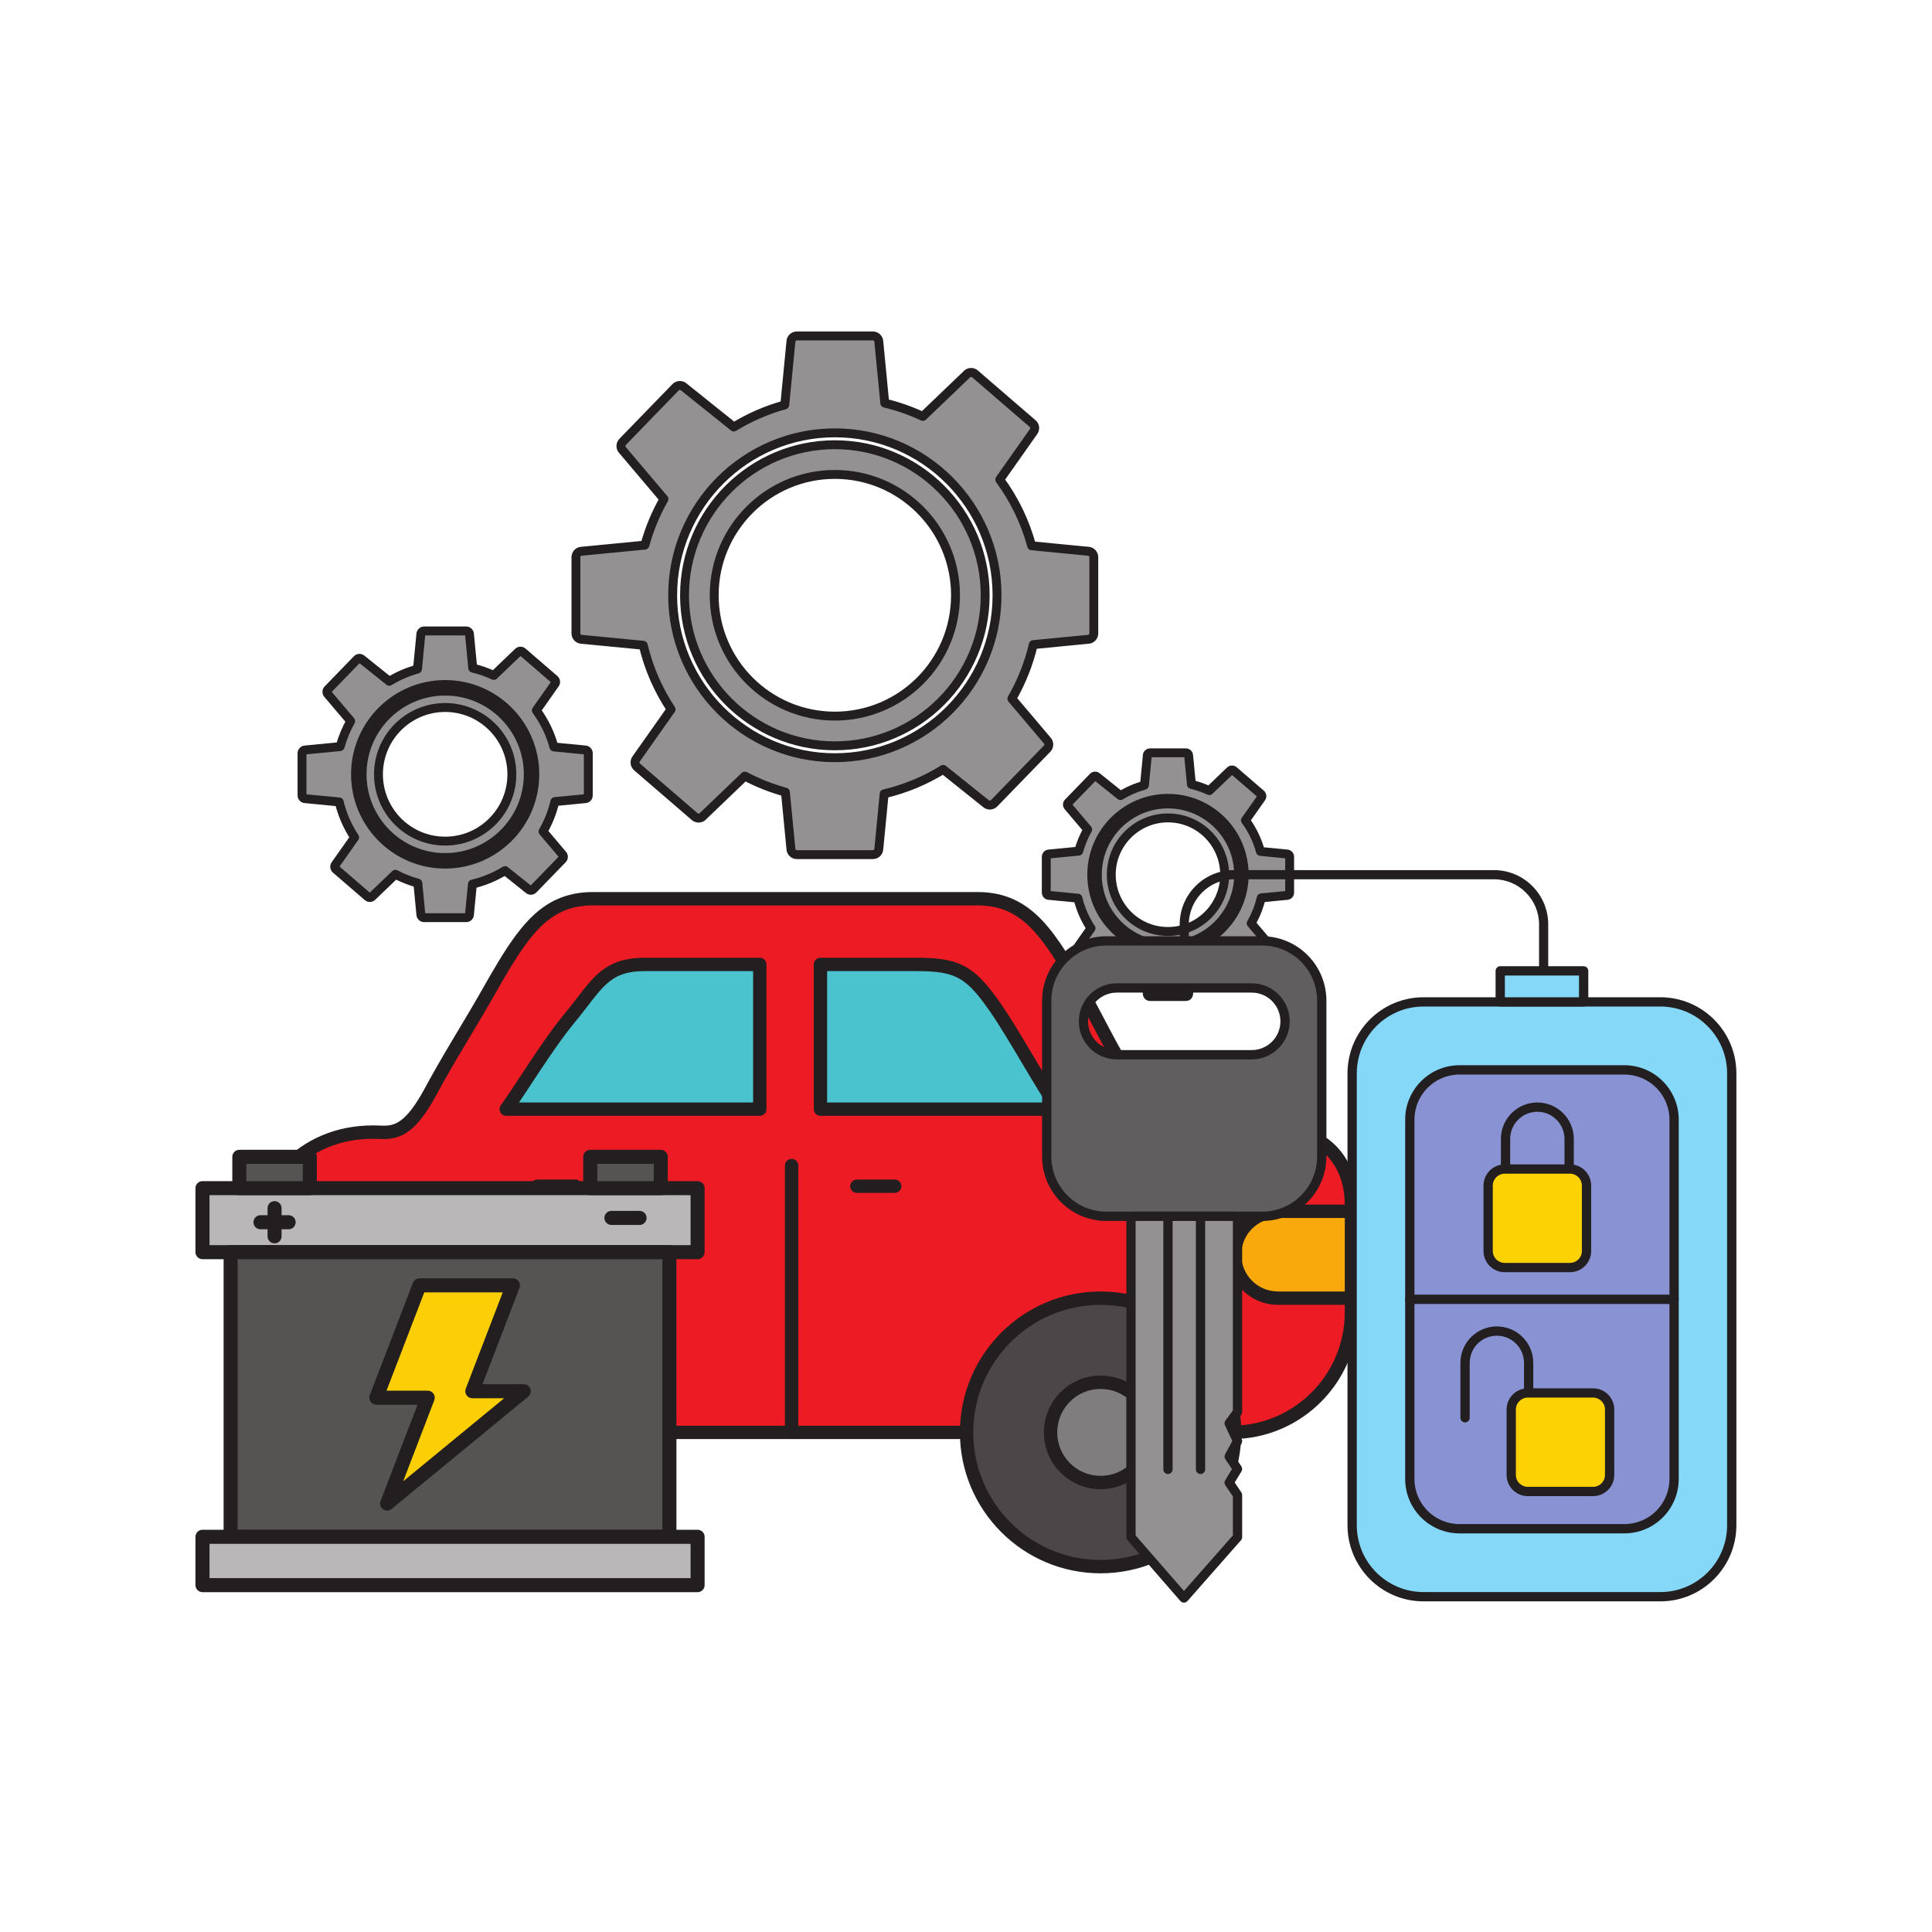 <?xml version="1.0" encoding="UTF-8"?>
<svg xmlns="http://www.w3.org/2000/svg" xmlns:xlink="http://www.w3.org/1999/xlink" width="500" zoomAndPan="magnify" viewBox="0 0 375 375" height="500" preserveAspectRatio="xMidYMid meet" version="1.0">
  <defs>
    <clipPath id="09d515b894">
      <path d="M 218 235 L 242 235 L 242 311.062 L 218 311.062 Z M 218 235 " clip-rule="nonzero"></path>
    </clipPath>
    <clipPath id="543d8d4336">
      <path d="M 261 193 L 337.5 193 L 337.5 311 L 261 311 Z M 261 193 " clip-rule="nonzero"></path>
    </clipPath>
    <clipPath id="30ff4e38da">
      <path d="M 37.5 229 L 137 229 L 137 245 L 37.5 245 Z M 37.5 229 " clip-rule="nonzero"></path>
    </clipPath>
    <clipPath id="3900012b78">
      <path d="M 37.5 296 L 137 296 L 137 310 L 37.5 310 Z M 37.5 296 " clip-rule="nonzero"></path>
    </clipPath>
    <clipPath id="3ad9e73e31">
      <path d="M 110 64.312 L 214 64.312 L 214 167 L 110 167 Z M 110 64.312 " clip-rule="nonzero"></path>
    </clipPath>
  </defs>
  <path fill="#939192" d="M 226.703 184.594 C 218.547 184.594 211.91 177.945 211.91 169.777 C 211.91 161.609 218.547 154.961 226.703 154.961 C 234.863 154.961 241.496 161.609 241.496 169.777 C 241.496 177.945 234.863 184.594 226.703 184.594 Z M 249.777 165.762 L 244.652 165.266 C 244.051 163.055 243.055 161.02 241.742 159.227 L 244.801 154.883 C 244.992 154.656 244.973 154.316 244.738 154.117 L 239.484 149.582 C 239.258 149.387 238.914 149.414 238.719 149.641 L 234.73 153.469 C 233.625 152.949 232.465 152.539 231.254 152.25 L 230.715 146.664 C 230.715 146.363 230.473 146.121 230.172 146.121 L 223.23 146.121 C 222.934 146.121 222.688 146.363 222.688 146.664 L 222.137 152.414 C 220.48 152.871 218.914 153.555 217.488 154.43 L 212.945 150.793 C 212.727 150.586 212.387 150.586 212.18 150.801 L 207.344 155.789 C 207.133 156.004 207.141 156.348 207.352 156.559 L 211.121 161 C 210.375 162.309 209.785 163.719 209.375 165.203 L 203.625 165.762 C 203.328 165.762 203.082 166.004 203.082 166.301 L 203.082 173.254 C 203.082 173.551 203.328 173.793 203.625 173.793 L 209.227 174.336 C 209.73 176.449 210.602 178.426 211.766 180.18 L 208.605 184.668 C 208.41 184.895 208.438 185.242 208.66 185.438 L 213.922 189.973 C 214.152 190.168 214.488 190.141 214.688 189.914 L 218.488 186.266 C 219.656 186.883 220.895 187.375 222.191 187.73 L 222.688 192.891 C 222.688 193.191 222.934 193.43 223.23 193.43 L 230.172 193.43 C 230.473 193.43 230.715 193.191 230.715 192.891 L 231.195 187.887 C 233.129 187.434 234.945 186.672 236.586 185.66 L 240.461 188.762 C 240.676 188.973 241.02 188.965 241.23 188.75 L 246.062 183.766 C 246.27 183.547 246.266 183.207 246.051 182.996 L 242.844 179.211 C 243.727 177.691 244.387 176.035 244.801 174.277 L 249.777 173.793 C 250.082 173.793 250.32 173.551 250.32 173.254 L 250.32 166.301 C 250.32 166.004 250.082 165.762 249.777 165.762 " fill-opacity="1" fill-rule="nonzero"></path>
  <path fill="#231f20" d="M 226.703 184.594 L 226.703 183.727 C 222.859 183.727 219.383 182.168 216.855 179.637 C 214.332 177.109 212.773 173.625 212.773 169.777 C 212.773 165.93 214.332 162.449 216.855 159.918 C 219.383 157.387 222.859 155.824 226.703 155.824 C 230.543 155.824 234.023 157.387 236.547 159.918 C 239.07 162.449 240.633 165.93 240.633 169.777 C 240.633 173.625 239.07 177.109 236.547 179.637 C 234.023 182.168 230.543 183.727 226.703 183.727 L 226.703 185.457 C 235.34 185.457 242.355 178.426 242.359 169.777 C 242.355 161.129 235.34 154.098 226.703 154.094 C 218.066 154.098 211.047 161.129 211.047 169.777 C 211.047 178.426 218.066 185.457 226.703 185.457 Z M 249.777 165.762 L 249.863 164.898 L 244.734 164.402 L 244.652 165.266 L 245.484 165.039 C 244.859 162.723 243.812 160.59 242.438 158.715 L 241.742 159.227 L 242.445 159.727 L 245.504 155.383 L 244.801 154.883 L 245.457 155.441 C 245.68 155.18 245.797 154.848 245.793 154.527 C 245.797 154.133 245.625 153.738 245.305 153.465 L 240.047 148.93 C 239.781 148.703 239.453 148.586 239.129 148.586 C 238.738 148.586 238.34 148.754 238.062 149.082 L 238.719 149.641 L 238.125 149.016 L 234.133 152.844 L 234.73 153.469 L 235.094 152.68 C 233.938 152.145 232.723 151.711 231.453 151.41 L 231.254 152.25 L 232.113 152.172 L 231.574 146.582 L 230.715 146.664 L 231.578 146.664 C 231.578 145.887 230.949 145.262 230.172 145.258 L 223.23 145.258 C 222.457 145.262 221.828 145.887 221.824 146.664 L 222.688 146.664 L 221.832 146.582 L 221.277 152.328 L 222.137 152.414 L 221.902 151.578 C 220.172 152.059 218.535 152.773 217.039 153.691 L 217.488 154.43 L 218.027 153.754 L 213.484 150.117 L 212.945 150.793 L 213.539 150.168 C 213.27 149.906 212.914 149.773 212.566 149.773 C 212.203 149.773 211.828 149.918 211.555 150.203 L 211.559 150.203 L 206.723 155.188 L 206.727 155.184 C 206.461 155.453 206.324 155.812 206.324 156.168 C 206.324 156.535 206.469 156.906 206.754 157.18 L 207.352 156.559 L 206.695 157.113 L 210.457 161.559 L 211.121 161 L 210.367 160.574 C 209.59 161.945 208.973 163.418 208.547 164.973 L 209.375 165.203 L 209.297 164.344 L 203.543 164.898 L 203.625 165.762 L 203.625 164.895 C 202.848 164.895 202.223 165.527 202.219 166.301 L 202.219 173.254 C 202.223 174.027 202.848 174.66 203.625 174.66 L 203.625 173.793 L 203.543 174.656 L 209.145 175.195 L 209.227 174.336 L 208.387 174.539 C 208.914 176.754 209.824 178.82 211.051 180.66 L 211.766 180.18 L 211.062 179.68 L 207.898 184.172 L 208.605 184.668 L 207.945 184.109 C 207.723 184.371 207.609 184.703 207.613 185.023 C 207.609 185.414 207.777 185.816 208.102 186.09 L 213.359 190.629 C 213.621 190.852 213.953 190.969 214.277 190.969 C 214.668 190.969 215.059 190.801 215.336 190.484 L 214.688 189.914 L 215.281 190.539 L 219.086 186.891 L 218.488 186.266 L 218.086 187.035 C 219.309 187.676 220.605 188.191 221.965 188.562 L 222.191 187.73 L 221.332 187.812 L 221.832 192.973 L 222.688 192.891 L 221.824 192.891 C 221.828 193.668 222.457 194.293 223.23 194.293 L 230.172 194.293 C 230.949 194.293 231.578 193.672 231.578 192.891 L 230.715 192.891 L 231.574 192.973 L 232.059 187.973 L 231.195 187.887 L 231.395 188.73 C 233.418 188.254 235.32 187.457 237.039 186.395 L 236.586 185.66 L 236.047 186.336 L 239.926 189.438 L 240.461 188.762 L 239.859 189.383 C 240.129 189.648 240.488 189.781 240.84 189.781 C 241.203 189.781 241.57 189.633 241.844 189.355 L 241.848 189.355 L 246.684 184.367 L 246.684 184.363 C 246.949 184.09 247.078 183.734 247.078 183.387 C 247.078 183.02 246.934 182.652 246.656 182.379 L 246.051 182.996 L 246.707 182.438 L 243.504 178.652 L 242.844 179.211 L 243.59 179.645 C 244.512 178.055 245.207 176.312 245.641 174.473 L 244.801 174.277 L 244.883 175.141 L 249.863 174.656 L 249.777 173.793 L 249.777 174.66 C 250.555 174.66 251.184 174.035 251.184 173.254 L 251.184 166.301 C 251.184 165.523 250.555 164.895 249.777 164.895 L 249.777 165.762 L 249.863 164.898 L 249.777 165.762 L 249.777 166.625 L 249.777 166.301 L 249.457 166.301 C 249.457 166.48 249.605 166.625 249.777 166.625 L 249.777 166.301 L 249.457 166.301 L 249.457 173.254 L 249.777 173.254 L 249.777 172.93 C 249.605 172.93 249.461 173.07 249.457 173.254 L 249.777 173.254 L 249.777 172.93 L 249.695 172.934 L 244.715 173.418 C 244.348 173.453 244.047 173.719 243.961 174.078 C 243.566 175.754 242.934 177.332 242.098 178.781 C 241.914 179.094 241.949 179.492 242.188 179.773 L 245.395 183.559 L 245.449 183.617 L 245.672 183.387 L 245.352 183.387 C 245.352 183.469 245.383 183.551 245.449 183.617 L 245.672 183.387 L 245.352 183.387 L 245.668 183.387 L 245.441 183.168 L 245.352 183.387 L 245.668 183.387 L 245.441 183.168 L 245.445 183.164 L 240.609 188.148 L 240.613 188.145 L 240.84 188.363 L 240.84 188.051 C 240.754 188.051 240.668 188.086 240.613 188.145 L 240.84 188.363 L 240.84 188.051 L 240.84 188.375 L 241.062 188.141 L 240.84 188.051 L 240.84 188.375 L 241.062 188.141 L 241 188.086 L 237.125 184.984 C 236.84 184.758 236.445 184.73 236.133 184.922 C 234.57 185.891 232.84 186.613 231 187.047 C 230.637 187.133 230.375 187.434 230.336 187.805 L 229.855 192.805 L 229.852 192.891 L 230.172 192.891 L 230.172 192.566 C 229.996 192.57 229.852 192.707 229.852 192.891 L 230.172 192.891 L 230.172 192.566 L 223.23 192.566 L 223.23 192.891 L 223.551 192.891 C 223.551 192.711 223.41 192.57 223.23 192.566 L 223.23 192.891 L 223.551 192.891 L 223.551 192.805 L 223.051 187.648 C 223.016 187.289 222.766 186.992 222.418 186.898 C 221.184 186.562 220.004 186.09 218.891 185.504 C 218.562 185.328 218.156 185.387 217.891 185.641 L 214.086 189.289 L 214.035 189.344 L 214.277 189.555 L 214.277 189.238 C 214.184 189.234 214.094 189.281 214.035 189.344 L 214.277 189.555 L 214.277 189.238 L 214.277 189.559 L 214.484 189.312 L 214.277 189.238 L 214.277 189.559 L 214.484 189.312 L 209.227 184.781 L 209.016 185.023 L 209.336 185.023 C 209.34 184.941 209.297 184.844 209.223 184.777 L 209.016 185.023 L 209.336 185.023 L 209.016 185.023 L 209.262 185.234 L 209.336 185.023 L 209.016 185.023 L 209.262 185.234 L 209.309 185.168 L 212.473 180.676 C 212.676 180.387 212.684 180 212.484 179.703 C 211.375 178.027 210.547 176.148 210.066 174.137 C 209.984 173.773 209.68 173.512 209.309 173.477 L 203.707 172.934 L 203.625 172.93 L 203.625 173.254 L 203.945 173.254 C 203.945 173.074 203.805 172.93 203.625 172.93 L 203.625 173.254 L 203.945 173.254 L 203.945 166.301 L 203.625 166.301 L 203.625 166.625 C 203.805 166.625 203.945 166.477 203.945 166.301 L 203.625 166.301 L 203.625 166.625 L 203.707 166.621 L 209.461 166.062 C 209.816 166.027 210.113 165.777 210.211 165.434 C 210.602 164.02 211.156 162.676 211.867 161.43 C 212.047 161.113 212.012 160.719 211.777 160.441 L 208.012 155.996 L 207.953 155.938 L 207.727 156.164 L 208.051 156.168 C 208.051 156.086 208.016 155.992 207.953 155.938 L 207.727 156.164 L 208.051 156.168 L 207.727 156.168 L 207.961 156.395 C 208.016 156.336 208.051 156.246 208.051 156.168 L 207.727 156.168 L 207.961 156.395 L 207.965 156.391 L 212.801 151.406 L 212.801 151.398 L 212.562 151.172 L 212.566 151.5 C 212.645 151.504 212.738 151.469 212.801 151.398 L 212.562 151.172 L 212.566 151.5 L 212.566 151.188 L 212.348 151.418 C 212.406 151.473 212.484 151.504 212.566 151.5 L 212.566 151.188 L 212.348 151.418 L 212.406 151.469 L 216.949 155.105 C 217.23 155.332 217.629 155.355 217.938 155.164 C 219.301 154.332 220.789 153.684 222.363 153.246 C 222.711 153.152 222.961 152.852 222.992 152.496 L 223.551 146.746 L 223.551 146.664 L 223.23 146.664 L 223.23 146.984 C 223.41 146.984 223.551 146.844 223.551 146.664 L 223.23 146.664 L 223.23 146.984 L 230.172 146.984 L 230.172 146.664 L 229.852 146.664 C 229.852 146.844 229.996 146.984 230.172 146.984 L 230.172 146.664 L 229.852 146.664 L 229.855 146.746 L 230.395 152.336 C 230.434 152.703 230.695 153.008 231.055 153.094 C 232.207 153.367 233.312 153.758 234.363 154.25 C 234.688 154.398 235.07 154.34 235.324 154.09 L 239.316 150.266 L 239.379 150.199 L 239.129 149.988 L 239.129 150.316 C 239.215 150.32 239.309 150.277 239.379 150.199 L 239.129 149.988 L 239.129 150.316 L 239.129 149.992 L 238.914 150.238 L 239.129 150.316 L 239.129 149.992 L 238.914 150.238 L 244.176 154.773 L 244.18 154.773 L 244.391 154.527 L 244.07 154.527 C 244.066 154.617 244.109 154.715 244.18 154.773 L 244.391 154.527 L 244.07 154.527 L 244.383 154.527 L 244.145 154.324 L 244.07 154.527 L 244.383 154.527 L 244.145 154.324 L 244.094 154.387 L 241.035 158.727 C 240.82 159.031 240.824 159.438 241.043 159.738 C 242.297 161.445 243.25 163.387 243.816 165.488 C 243.91 165.84 244.207 166.09 244.566 166.121 L 249.695 166.621 L 249.777 166.625 L 249.777 165.762 " fill-opacity="1" fill-rule="nonzero"></path>
  <path fill="#939192" d="M 226.703 180.801 C 220.625 180.801 215.699 175.863 215.699 169.777 C 215.699 163.691 220.625 158.758 226.703 158.758 C 232.781 158.758 237.707 163.691 237.707 169.777 C 237.707 175.863 232.781 180.801 226.703 180.801 Z M 226.703 156.047 C 219.141 156.047 212.992 162.207 212.992 169.777 C 212.992 177.348 219.141 183.512 226.703 183.512 C 234.262 183.512 240.414 177.348 240.414 169.777 C 240.414 162.207 234.262 156.047 226.703 156.047 " fill-opacity="1" fill-rule="nonzero"></path>
  <path fill="#231f20" d="M 226.703 180.801 L 226.703 179.934 C 223.898 179.934 221.371 178.801 219.531 176.961 C 217.695 175.117 216.562 172.586 216.559 169.777 C 216.562 166.969 217.695 164.438 219.531 162.598 C 221.371 160.754 223.898 159.621 226.703 159.621 C 229.504 159.621 232.035 160.754 233.875 162.598 C 235.711 164.438 236.844 166.969 236.844 169.777 C 236.844 172.586 235.711 175.117 233.875 176.961 C 232.035 178.801 229.504 179.934 226.703 179.934 L 226.703 181.664 C 233.258 181.664 238.57 176.34 238.57 169.777 C 238.57 163.211 233.258 157.891 226.703 157.891 C 220.148 157.891 214.836 163.211 214.836 169.777 C 214.836 176.34 220.148 181.664 226.703 181.664 Z M 226.703 156.047 L 226.703 155.184 C 218.664 155.184 212.129 161.727 212.129 169.777 C 212.129 177.828 218.664 184.371 226.703 184.371 C 234.742 184.371 241.277 177.828 241.277 169.777 C 241.277 161.727 234.742 155.184 226.703 155.184 L 226.703 156.91 C 230.242 156.91 233.453 158.352 235.785 160.684 C 238.109 163.02 239.551 166.227 239.551 169.777 C 239.551 173.324 238.109 176.539 235.785 178.871 C 233.453 181.203 230.242 182.645 226.703 182.648 C 223.156 182.645 219.953 181.203 217.621 178.871 C 215.293 176.539 213.855 173.324 213.855 169.777 C 213.855 166.227 215.293 163.02 217.621 160.684 C 219.953 158.352 223.156 156.91 226.703 156.91 L 226.703 156.047 " fill-opacity="1" fill-rule="nonzero"></path>
  <path fill="#939192" d="M 86.406 167.727 C 76.812 167.727 69.004 159.906 69.004 150.293 C 69.004 140.684 76.812 132.867 86.406 132.867 C 96 132.867 103.809 140.684 103.809 150.293 C 103.809 159.906 96 167.727 86.406 167.727 Z M 113.551 145.566 L 107.52 144.988 C 106.82 142.391 105.645 139.992 104.094 137.883 L 107.695 132.773 C 107.926 132.504 107.895 132.105 107.625 131.875 L 101.438 126.539 C 101.176 126.312 100.773 126.34 100.543 126.605 L 95.848 131.105 C 94.551 130.5 93.184 130.016 91.762 129.68 L 91.125 123.105 C 91.125 122.754 90.844 122.469 90.484 122.469 L 82.324 122.469 C 81.973 122.469 81.688 122.754 81.688 123.105 L 81.035 129.867 C 79.086 130.406 77.25 131.211 75.562 132.242 L 70.219 127.961 C 69.965 127.715 69.562 127.723 69.32 127.977 L 63.629 133.84 C 63.387 134.094 63.391 134.496 63.645 134.742 L 68.074 139.969 C 67.195 141.512 66.504 143.168 66.023 144.914 L 59.258 145.566 C 58.91 145.566 58.621 145.855 58.621 146.207 L 58.621 154.383 C 58.621 154.738 58.91 155.02 59.258 155.02 L 65.844 155.66 C 66.438 158.148 67.465 160.469 68.836 162.535 L 65.117 167.816 C 64.887 168.082 64.918 168.484 65.184 168.715 L 71.371 174.051 C 71.641 174.281 72.039 174.25 72.27 173.984 L 76.742 169.695 C 78.117 170.422 79.574 171 81.102 171.418 L 81.688 177.484 C 81.688 177.836 81.973 178.121 82.324 178.121 L 90.484 178.121 C 90.844 178.121 91.125 177.836 91.125 177.484 L 91.691 171.602 C 93.969 171.066 96.102 170.176 98.031 168.98 L 102.59 172.629 C 102.844 172.875 103.25 172.871 103.492 172.617 L 109.184 166.75 C 109.422 166.496 109.422 166.09 109.168 165.848 L 105.398 161.395 C 106.43 159.605 107.211 157.656 107.695 155.59 L 113.551 155.02 C 113.91 155.02 114.191 154.738 114.191 154.383 L 114.191 146.207 C 114.191 145.855 113.91 145.566 113.551 145.566 " fill-opacity="1" fill-rule="nonzero"></path>
  <path fill="#231f20" d="M 86.406 167.727 L 86.406 166.863 C 81.848 166.863 77.715 165.004 74.719 162 C 71.719 159 69.867 154.863 69.863 150.293 C 69.867 145.727 71.719 141.59 74.719 138.586 C 77.715 135.59 81.848 133.73 86.406 133.73 C 90.965 133.73 95.094 135.59 98.094 138.586 C 101.09 141.59 102.945 145.727 102.945 150.293 C 102.945 154.863 101.09 159 98.094 162 C 95.094 165.004 90.965 166.863 86.406 166.863 L 86.406 168.59 C 96.477 168.586 104.668 160.383 104.672 150.293 C 104.668 140.203 96.477 132 86.406 132 C 76.332 132 68.141 140.203 68.141 150.293 C 68.141 160.383 76.332 168.586 86.406 168.59 Z M 113.551 145.566 L 113.637 144.707 L 107.602 144.125 L 107.52 144.988 L 108.355 144.762 C 107.625 142.059 106.398 139.562 104.793 137.371 L 104.094 137.883 L 104.805 138.383 L 108.402 133.27 L 107.695 132.773 L 108.355 133.332 C 108.594 133.051 108.711 132.699 108.711 132.359 C 108.711 131.938 108.531 131.52 108.195 131.223 L 108.191 131.219 L 102.004 125.887 C 101.723 125.641 101.367 125.52 101.027 125.52 C 100.609 125.52 100.184 125.695 99.887 126.039 L 100.543 126.605 L 99.945 125.984 L 95.25 130.48 L 95.848 131.105 L 96.211 130.324 C 94.863 129.691 93.441 129.188 91.961 128.836 L 91.762 129.68 L 92.621 129.598 L 91.984 123.02 L 91.125 123.105 L 91.988 123.105 C 91.988 122.695 91.82 122.312 91.547 122.047 C 91.281 121.773 90.898 121.602 90.484 121.602 L 82.324 121.602 C 81.5 121.605 80.828 122.273 80.824 123.105 L 81.688 123.105 L 80.828 123.02 L 80.172 129.785 L 81.035 129.867 L 80.805 129.035 C 78.777 129.594 76.867 130.43 75.113 131.5 L 75.562 132.242 L 76.102 131.566 L 70.758 127.285 L 70.219 127.961 L 70.82 127.336 C 70.531 127.059 70.148 126.914 69.773 126.914 C 69.387 126.914 68.988 127.07 68.695 127.379 L 68.699 127.371 L 63.012 133.238 C 62.73 133.523 62.586 133.91 62.59 134.289 C 62.586 134.672 62.742 135.07 63.043 135.363 L 63.645 134.742 L 62.984 135.301 L 67.414 140.527 L 68.074 139.969 L 67.324 139.543 C 66.41 141.145 65.691 142.871 65.191 144.684 L 66.023 144.914 L 65.941 144.055 L 59.176 144.707 L 59.258 145.566 L 59.258 144.703 C 58.43 144.703 57.758 145.379 57.758 146.207 L 57.758 154.383 C 57.758 155.215 58.43 155.887 59.258 155.887 L 59.258 155.02 L 59.176 155.883 L 65.766 156.52 L 65.844 155.66 L 65.008 155.863 C 65.625 158.449 66.691 160.863 68.117 163.016 L 68.836 162.535 L 68.133 162.035 L 64.41 167.316 L 65.117 167.816 L 64.461 167.254 C 64.219 167.535 64.098 167.883 64.098 168.234 C 64.098 168.648 64.277 169.078 64.621 169.371 L 70.809 174.707 C 71.09 174.949 71.441 175.07 71.789 175.07 C 72.207 175.07 72.625 174.891 72.922 174.555 L 72.27 173.984 L 72.867 174.609 L 77.336 170.32 L 76.742 169.695 L 76.34 170.461 C 77.77 171.215 79.285 171.816 80.875 172.25 L 81.102 171.418 L 80.242 171.5 L 80.828 177.566 L 81.688 177.484 L 80.824 177.484 C 80.828 178.316 81.496 178.984 82.324 178.984 L 90.484 178.984 C 90.898 178.988 91.281 178.82 91.551 178.547 C 91.82 178.277 91.988 177.895 91.988 177.484 L 91.125 177.484 L 91.984 177.566 L 92.551 171.684 L 91.691 171.602 L 91.891 172.445 C 94.254 171.887 96.477 170.957 98.484 169.715 L 98.031 168.98 L 97.492 169.656 L 102.055 173.305 L 102.59 172.629 L 101.996 173.25 C 102.281 173.531 102.664 173.672 103.035 173.672 C 103.426 173.672 103.82 173.52 104.109 173.219 L 104.113 173.219 L 109.801 167.352 L 109.805 167.348 C 110.086 167.059 110.227 166.68 110.223 166.305 C 110.223 165.914 110.066 165.52 109.77 165.23 L 109.168 165.848 L 109.824 165.289 L 106.055 160.836 L 105.398 161.395 L 106.141 161.824 C 107.219 159.969 108.031 157.934 108.535 155.789 L 107.695 155.59 L 107.781 156.449 L 113.637 155.883 L 113.551 155.02 L 113.551 155.887 C 113.961 155.887 114.348 155.715 114.617 155.445 C 114.887 155.176 115.055 154.793 115.051 154.383 L 115.051 146.207 C 115.055 145.797 114.887 145.414 114.617 145.145 C 114.348 144.871 113.961 144.703 113.551 144.703 L 113.551 145.566 L 113.637 144.707 L 113.551 145.566 L 113.551 146.434 L 113.551 146.207 L 113.328 146.207 C 113.328 146.328 113.434 146.434 113.551 146.434 L 113.551 146.207 L 113.328 146.207 L 113.328 154.383 L 113.551 154.383 L 113.551 154.156 C 113.434 154.16 113.328 154.266 113.328 154.383 L 113.551 154.383 L 113.551 154.156 L 113.469 154.164 L 107.613 154.727 C 107.246 154.766 106.941 155.027 106.855 155.391 C 106.387 157.375 105.641 159.246 104.648 160.961 C 104.465 161.277 104.504 161.676 104.738 161.953 L 108.508 166.406 L 108.562 166.465 L 108.719 166.305 L 108.496 166.305 L 108.562 166.465 L 108.719 166.305 L 108.496 166.305 L 108.723 166.305 L 108.559 166.148 L 108.496 166.305 L 108.723 166.305 L 108.559 166.148 L 108.562 166.148 L 102.875 172.012 L 103.035 172.168 L 103.035 171.945 L 102.875 172.012 L 103.035 172.168 L 103.035 171.945 L 103.035 172.172 L 103.191 172.008 L 103.035 171.945 L 103.035 172.172 L 103.191 172.008 L 103.133 171.953 L 98.57 168.305 C 98.285 168.078 97.891 168.055 97.582 168.242 C 95.727 169.387 93.68 170.246 91.496 170.758 C 91.137 170.844 90.871 171.152 90.836 171.52 L 90.266 177.402 L 90.262 177.484 L 90.484 177.484 L 90.484 177.258 C 90.371 177.258 90.262 177.359 90.262 177.484 L 90.484 177.484 L 90.484 177.258 L 82.324 177.258 L 82.324 177.484 L 82.551 177.484 C 82.547 177.355 82.449 177.262 82.324 177.258 L 82.324 177.484 L 82.551 177.484 L 82.547 177.402 L 81.961 171.332 C 81.922 170.977 81.676 170.676 81.328 170.582 C 79.863 170.18 78.465 169.629 77.145 168.93 C 76.816 168.758 76.414 168.812 76.145 169.07 L 71.672 173.359 L 71.617 173.418 L 71.789 173.562 L 71.789 173.344 L 71.617 173.418 L 71.789 173.562 L 71.789 173.344 L 71.789 173.57 L 71.934 173.395 L 71.789 173.344 L 71.789 173.57 L 71.934 173.395 L 65.746 168.059 L 65.598 168.234 L 65.824 168.234 L 65.746 168.059 L 65.598 168.234 L 65.824 168.234 L 65.598 168.234 L 65.77 168.383 L 65.824 168.234 L 65.598 168.234 L 65.77 168.383 L 65.82 168.316 L 69.543 163.035 C 69.746 162.742 69.754 162.355 69.555 162.055 C 68.238 160.074 67.254 157.844 66.684 155.461 C 66.602 155.102 66.297 154.836 65.93 154.797 L 59.34 154.164 L 59.258 154.156 L 59.258 154.383 L 59.484 154.383 C 59.484 154.262 59.383 154.16 59.258 154.156 L 59.258 154.383 L 59.484 154.383 L 59.484 146.207 L 59.258 146.207 L 59.258 146.434 C 59.383 146.434 59.484 146.332 59.484 146.207 L 59.258 146.207 L 59.258 146.434 L 59.34 146.43 L 66.109 145.773 C 66.461 145.738 66.762 145.488 66.855 145.141 C 67.316 143.469 67.98 141.875 68.824 140.398 C 69 140.082 68.965 139.688 68.73 139.41 L 64.301 134.184 L 64.242 134.117 L 64.082 134.289 L 64.316 134.289 L 64.242 134.117 L 64.082 134.289 L 64.316 134.289 L 64.09 134.289 L 64.25 134.441 L 64.316 134.289 L 64.09 134.289 L 64.25 134.441 L 69.938 128.578 L 69.941 128.574 L 69.773 128.41 L 69.773 128.645 L 69.941 128.574 L 69.773 128.41 L 69.773 128.645 L 69.773 128.43 L 69.621 128.582 L 69.773 128.645 L 69.773 128.43 L 69.621 128.582 L 69.68 128.637 L 75.023 132.918 C 75.309 133.145 75.707 133.168 76.012 132.977 C 77.633 131.992 79.395 131.219 81.262 130.699 C 81.605 130.605 81.855 130.305 81.895 129.953 L 82.547 123.188 L 82.551 123.105 L 82.324 123.105 L 82.324 123.332 C 82.449 123.332 82.547 123.238 82.551 123.105 L 82.324 123.105 L 82.324 123.332 L 90.484 123.332 L 90.484 123.105 L 90.262 123.105 C 90.262 123.23 90.371 123.332 90.484 123.332 L 90.484 123.105 L 90.262 123.105 L 90.266 123.188 L 90.898 129.762 C 90.938 130.129 91.199 130.434 91.562 130.523 C 92.926 130.844 94.234 131.305 95.484 131.891 C 95.809 132.039 96.184 131.977 96.445 131.73 L 101.137 127.234 L 101.195 127.172 L 101.023 127.023 L 101.027 127.25 L 101.195 127.172 L 101.023 127.023 L 101.027 127.25 L 101.027 127.02 L 100.875 127.195 L 101.027 127.25 L 101.027 127.02 L 100.875 127.195 L 107.062 132.531 L 107.059 132.527 L 107.203 132.359 L 106.984 132.359 L 107.059 132.527 L 107.203 132.359 L 106.984 132.359 L 107.207 132.359 L 107.039 132.219 L 106.984 132.359 L 107.207 132.359 L 107.039 132.219 L 106.992 132.273 L 103.391 137.383 C 103.18 137.688 103.18 138.094 103.402 138.395 C 104.883 140.418 106.016 142.723 106.684 145.211 C 106.781 145.559 107.078 145.812 107.438 145.844 L 113.469 146.43 L 113.551 146.434 L 113.551 145.566 " fill-opacity="1" fill-rule="nonzero"></path>
  <path fill="#939192" d="M 86.406 163.262 C 79.258 163.262 73.461 157.457 73.461 150.293 C 73.461 143.133 79.258 137.328 86.406 137.328 C 93.559 137.328 99.352 143.133 99.352 150.293 C 99.352 157.457 93.559 163.262 86.406 163.262 Z M 86.406 134.141 C 77.512 134.141 70.277 141.391 70.277 150.293 C 70.277 159.203 77.512 166.449 86.406 166.449 C 95.301 166.449 102.539 159.203 102.539 150.293 C 102.539 141.391 95.301 134.141 86.406 134.141 " fill-opacity="1" fill-rule="nonzero"></path>
  <path fill="#231f20" d="M 86.406 163.262 L 86.406 162.398 C 83.066 162.398 80.051 161.043 77.859 158.855 C 75.676 156.66 74.324 153.641 74.324 150.293 C 74.324 146.949 75.676 143.93 77.859 141.738 C 80.051 139.547 83.066 138.195 86.406 138.191 C 89.746 138.195 92.762 139.547 94.949 141.738 C 97.141 143.93 98.488 146.949 98.488 150.293 C 98.488 153.641 97.141 156.66 94.949 158.855 C 92.762 161.043 89.746 162.398 86.406 162.398 L 86.406 164.125 C 94.035 164.125 100.215 157.934 100.215 150.293 C 100.215 142.656 94.035 136.465 86.406 136.461 C 78.777 136.465 72.598 142.656 72.598 150.293 C 72.598 157.934 78.777 164.125 86.406 164.125 Z M 86.406 134.141 L 86.406 133.277 C 77.035 133.277 69.414 140.91 69.414 150.293 C 69.414 159.68 77.035 167.312 86.406 167.312 C 95.777 167.312 103.398 159.68 103.398 150.293 C 103.398 140.91 95.777 133.277 86.406 133.277 L 86.406 135.008 C 90.613 135.008 94.426 136.719 97.195 139.488 C 99.961 142.262 101.672 146.078 101.676 150.293 C 101.672 154.512 99.961 158.332 97.195 161.102 C 94.426 163.871 90.613 165.586 86.406 165.586 C 82.195 165.586 78.383 163.871 75.613 161.102 C 72.848 158.332 71.141 154.512 71.141 150.293 C 71.141 146.078 72.848 142.262 75.613 139.488 C 78.383 136.719 82.195 135.008 86.406 135.008 L 86.406 134.141 " fill-opacity="1" fill-rule="nonzero"></path>
  <path fill="#ed1c24" d="M 72.43 219.738 C 75.734 219.738 78.719 220.906 83.547 211.934 C 87.043 205.441 91.32 198.668 94.164 193.672 C 101.043 181.543 105.211 174.441 115.094 174.441 L 189.723 174.441 C 199.613 174.441 203.766 181.543 210.652 193.672 C 213.777 199.18 216.883 206.23 222.355 213.824 C 224.633 216.977 225.133 219.738 236.078 219.738 C 241.059 219.738 245.918 219.738 249.816 219.738 C 256.059 219.738 262.32 224.621 262.32 233.945 L 262.32 254.688 C 262.32 267.57 251.887 278.027 239.012 278.027 L 72.863 278.027 C 60 278.027 49.559 267.57 49.559 254.688 L 49.559 243.082 C 49.559 230.195 58.543 219.738 72.43 219.738 " fill-opacity="1" fill-rule="nonzero"></path>
  <path fill="#231f20" d="M 72.43 219.738 L 72.43 221.035 C 73.051 221.035 73.715 221.086 74.453 221.086 C 75.164 221.086 75.938 221.035 76.766 220.816 C 78 220.488 79.297 219.766 80.586 218.461 C 81.879 217.16 83.207 215.289 84.684 212.547 C 88.156 206.109 92.422 199.355 95.289 194.316 L 95.289 194.312 C 98.723 188.25 101.473 183.508 104.438 180.402 C 105.926 178.848 107.449 177.695 109.156 176.922 C 110.863 176.148 112.773 175.738 115.094 175.738 L 189.723 175.738 C 192.039 175.738 193.953 176.148 195.664 176.922 C 198.223 178.082 200.383 180.102 202.574 183.035 C 204.762 185.961 206.949 189.766 209.527 194.312 C 212.602 199.727 215.746 206.867 221.309 214.586 C 221.836 215.316 222.293 216.086 222.895 216.867 C 223.34 217.453 223.871 218.043 224.559 218.566 C 225.59 219.363 226.934 219.988 228.766 220.402 C 230.602 220.816 232.941 221.035 236.078 221.035 C 241.059 221.035 245.918 221.035 249.816 221.035 C 252.602 221.035 255.391 222.125 257.484 224.254 C 259.574 226.391 261.016 229.57 261.023 233.945 L 261.023 254.688 C 261.02 260.777 258.562 266.277 254.574 270.273 C 250.59 274.266 245.094 276.73 239.012 276.73 L 72.863 276.73 C 66.785 276.73 61.289 274.266 57.301 270.273 C 53.316 266.277 50.852 260.777 50.852 254.688 L 50.852 243.082 C 50.852 236.938 52.992 231.434 56.73 227.469 C 60.473 223.504 65.816 221.043 72.43 221.035 L 72.43 218.441 C 65.164 218.434 59.066 221.203 54.844 225.688 C 50.621 230.172 48.262 236.34 48.262 243.082 L 48.262 254.688 C 48.262 268.289 59.285 279.324 72.863 279.324 L 239.012 279.324 C 252.602 279.324 263.609 268.285 263.609 254.688 L 263.609 233.945 C 263.617 228.992 261.93 225.074 259.332 222.434 C 256.734 219.797 253.273 218.441 249.816 218.441 C 245.918 218.441 241.059 218.441 236.078 218.441 C 233.398 218.441 231.391 218.273 229.879 217.984 C 228.746 217.77 227.898 217.488 227.242 217.18 C 226.258 216.707 225.68 216.188 225.129 215.516 C 224.582 214.855 224.09 214.02 223.402 213.066 C 218.016 205.59 214.949 198.633 211.777 193.031 C 208.328 186.965 205.555 182.09 202.25 178.609 C 200.598 176.879 198.797 175.492 196.73 174.559 C 194.664 173.621 192.348 173.145 189.723 173.145 L 115.094 173.145 C 112.469 173.145 110.156 173.621 108.09 174.559 C 104.98 175.965 102.5 178.359 100.172 181.477 C 97.832 184.602 95.621 188.48 93.043 193.031 L 93.043 193.027 C 90.219 197.984 85.934 204.773 82.406 211.316 C 80.543 214.789 78.996 216.594 77.77 217.484 C 77.156 217.934 76.621 218.168 76.094 218.309 C 75.57 218.453 75.043 218.492 74.453 218.492 C 73.844 218.492 73.176 218.445 72.43 218.441 L 72.43 219.738 " fill-opacity="1" fill-rule="nonzero"></path>
  <path fill="#4b4748" d="M 187.617 278.027 C 187.617 292.41 199.262 304.082 213.621 304.082 C 227.992 304.082 239.633 292.41 239.633 278.027 C 239.633 263.645 227.992 251.973 213.621 251.973 C 199.262 251.973 187.617 263.645 187.617 278.027 " fill-opacity="1" fill-rule="nonzero"></path>
  <path fill="#231f20" d="M 187.617 278.027 L 186.32 278.027 C 186.324 293.125 198.547 305.375 213.621 305.379 C 228.707 305.375 240.93 293.125 240.93 278.027 C 240.93 262.926 228.707 250.68 213.621 250.676 C 198.547 250.68 186.324 262.926 186.32 278.027 L 188.91 278.027 C 188.914 271.191 191.676 265.008 196.152 260.523 C 200.625 256.039 206.797 253.273 213.621 253.27 C 220.453 253.273 226.625 256.039 231.102 260.523 C 235.578 265.008 238.34 271.191 238.34 278.027 C 238.34 284.867 235.578 291.047 231.102 295.531 C 226.625 300.012 220.453 302.785 213.621 302.785 C 206.797 302.785 200.625 300.012 196.152 295.531 C 191.676 291.047 188.914 284.867 188.91 278.027 L 187.617 278.027 " fill-opacity="1" fill-rule="nonzero"></path>
  <path fill="#7f7d7e" d="M 203.914 278.027 C 203.914 283.402 208.258 287.758 213.621 287.758 C 219 287.758 223.348 283.402 223.348 278.027 C 223.348 272.648 219 268.293 213.621 268.293 C 208.258 268.293 203.914 272.648 203.914 278.027 " fill-opacity="1" fill-rule="nonzero"></path>
  <path fill="#231f20" d="M 203.914 278.027 L 202.617 278.027 C 202.617 281.066 203.852 283.832 205.84 285.824 C 207.824 287.816 210.586 289.055 213.621 289.055 C 219.711 289.055 224.641 284.121 224.641 278.027 C 224.641 271.934 219.711 266.996 213.621 266.996 C 210.586 266.996 207.824 268.234 205.84 270.23 C 203.848 272.223 202.617 274.988 202.617 278.027 L 205.207 278.027 C 205.211 275.691 206.148 273.594 207.672 272.062 C 209.199 270.531 211.293 269.594 213.621 269.59 C 215.957 269.594 218.055 270.531 219.582 272.062 C 221.109 273.594 222.051 275.691 222.051 278.027 C 222.051 280.359 221.109 282.461 219.586 283.992 C 218.055 285.52 215.957 286.461 213.621 286.461 C 211.293 286.461 209.199 285.52 207.672 283.992 C 206.148 282.461 205.211 280.359 205.207 278.027 L 203.914 278.027 " fill-opacity="1" fill-rule="nonzero"></path>
  <path fill="#4b4748" d="M 72.25 278.027 C 72.25 292.41 83.895 304.082 98.254 304.082 C 112.617 304.082 124.254 292.41 124.254 278.027 C 124.254 263.645 112.617 251.973 98.254 251.973 C 83.895 251.973 72.25 263.645 72.25 278.027 " fill-opacity="1" fill-rule="nonzero"></path>
  <path fill="#231f20" d="M 72.25 278.027 L 70.953 278.027 C 70.953 293.125 83.18 305.375 98.254 305.379 C 113.332 305.375 125.547 293.125 125.547 278.027 C 125.547 262.93 113.336 250.68 98.254 250.676 C 83.18 250.68 70.953 262.926 70.953 278.027 L 73.539 278.027 C 73.543 271.191 76.305 265.008 80.781 260.523 C 85.258 256.039 91.426 253.273 98.254 253.27 C 105.078 253.273 111.246 256.039 115.723 260.523 C 120.195 265.008 122.957 271.191 122.961 278.027 C 122.957 284.867 120.195 291.047 115.723 295.531 C 111.246 300.012 105.078 302.785 98.254 302.785 C 91.426 302.785 85.258 300.012 80.781 295.531 C 76.305 291.047 73.543 284.867 73.539 278.027 L 72.25 278.027 " fill-opacity="1" fill-rule="nonzero"></path>
  <path fill="#7f7d7e" d="M 88.527 278.027 C 88.527 283.402 92.887 287.758 98.254 287.758 C 103.621 287.758 107.973 283.402 107.973 278.027 C 107.973 272.648 103.621 268.293 98.254 268.293 C 92.887 268.293 88.527 272.648 88.527 278.027 " fill-opacity="1" fill-rule="nonzero"></path>
  <path fill="#231f20" d="M 88.527 278.027 L 87.23 278.027 C 87.23 284.121 92.172 289.055 98.254 289.055 C 104.336 289.055 109.266 284.121 109.266 278.027 C 109.266 271.934 104.336 267 98.254 266.996 C 92.172 267 87.23 271.934 87.23 278.027 L 89.82 278.027 C 89.82 275.691 90.762 273.594 92.293 272.062 C 93.824 270.531 95.926 269.594 98.254 269.59 C 100.582 269.594 102.684 270.531 104.211 272.062 C 105.734 273.594 106.676 275.691 106.68 278.027 C 106.676 280.359 105.734 282.461 104.211 283.992 C 102.684 285.52 100.582 286.461 98.254 286.461 C 95.926 286.461 93.824 285.52 92.293 283.992 C 90.762 282.461 89.82 280.359 89.82 278.027 L 88.527 278.027 " fill-opacity="1" fill-rule="nonzero"></path>
  <path fill="#4ac3ce" d="M 147.473 215.285 L 98.254 215.285 C 101.176 211.277 106.215 202.875 110.352 197.883 C 115.914 191.141 117.242 187.195 125.219 187.195 L 147.473 187.195 L 147.473 215.285 " fill-opacity="1" fill-rule="nonzero"></path>
  <path fill="#231f20" d="M 147.473 215.285 L 147.473 213.988 L 98.254 213.988 L 98.254 215.285 L 99.301 216.051 C 100.801 213.988 102.785 210.887 104.922 207.672 C 107.055 204.457 109.336 201.133 111.344 198.707 C 114.172 195.273 115.91 192.613 117.746 190.973 C 118.668 190.148 119.586 189.555 120.746 189.137 C 121.906 188.727 123.328 188.492 125.219 188.492 L 146.18 188.492 L 146.18 215.285 L 147.473 215.285 L 147.473 213.988 L 147.473 215.285 L 148.77 215.285 L 148.77 187.195 C 148.77 186.852 148.633 186.523 148.391 186.281 C 148.145 186.035 147.82 185.898 147.473 185.898 L 125.219 185.898 C 123.121 185.898 121.383 186.16 119.879 186.695 C 118.75 187.098 117.758 187.656 116.871 188.332 C 115.535 189.352 114.43 190.617 113.266 192.074 C 112.109 193.531 110.891 195.191 109.348 197.055 L 109.352 197.051 C 107.227 199.625 104.918 202.996 102.766 206.234 C 100.617 209.469 98.625 212.574 97.207 214.52 C 96.918 214.918 96.879 215.441 97.098 215.871 C 97.32 216.309 97.766 216.582 98.254 216.582 L 147.473 216.582 C 147.82 216.582 148.145 216.445 148.391 216.203 C 148.633 215.961 148.77 215.633 148.77 215.285 L 147.473 215.285 " fill-opacity="1" fill-rule="nonzero"></path>
  <path fill="#4ac3ce" d="M 159.246 187.195 L 177.941 187.195 C 185.926 187.195 188.402 188.609 193.336 195.762 C 196.965 201.02 202.547 211.277 205.477 215.285 L 159.246 215.285 L 159.246 187.195 " fill-opacity="1" fill-rule="nonzero"></path>
  <path fill="#231f20" d="M 159.246 187.195 L 159.246 188.492 L 177.941 188.492 C 179.902 188.492 181.484 188.582 182.805 188.809 C 184.789 189.156 186.164 189.754 187.582 190.91 C 189 192.07 190.449 193.848 192.27 196.496 C 194.039 199.062 196.344 202.934 198.555 206.656 C 199.664 208.516 200.75 210.344 201.75 211.965 C 202.754 213.586 203.656 214.996 204.426 216.051 L 205.477 215.285 L 205.477 213.988 L 160.543 213.988 L 160.543 187.195 L 159.246 187.195 L 159.246 188.492 L 159.246 187.195 L 157.953 187.195 L 157.953 215.285 C 157.953 215.625 158.09 215.965 158.328 216.203 C 158.57 216.441 158.906 216.582 159.246 216.582 L 205.477 216.582 C 205.961 216.582 206.406 216.309 206.629 215.871 C 206.848 215.441 206.809 214.918 206.52 214.52 C 205.824 213.57 204.938 212.195 203.953 210.602 C 202.477 208.211 200.781 205.316 199.109 202.523 C 197.438 199.73 195.793 197.043 194.402 195.02 C 193.148 193.207 192.039 191.734 190.926 190.523 C 189.258 188.707 187.523 187.484 185.43 186.789 C 183.344 186.094 180.988 185.902 177.941 185.898 L 159.246 185.898 C 158.906 185.898 158.57 186.039 158.328 186.281 C 158.09 186.52 157.953 186.855 157.953 187.195 L 159.246 187.195 " fill-opacity="1" fill-rule="nonzero"></path>
  <path fill="#231f20" d="M 152.355 226.23 L 152.355 278.027 C 152.355 278.742 152.938 279.324 153.652 279.324 C 154.367 279.324 154.945 278.742 154.945 278.027 L 154.945 226.23 C 154.945 225.516 154.367 224.934 153.652 224.934 C 152.938 224.934 152.355 225.516 152.355 226.23 " fill-opacity="1" fill-rule="nonzero"></path>
  <path fill="#231f20" d="M 173.664 228.945 L 166.312 228.945 C 165.598 228.945 165.02 229.527 165.02 230.242 C 165.02 230.957 165.598 231.539 166.312 231.539 L 173.664 231.539 C 174.379 231.539 174.961 230.957 174.961 230.242 C 174.961 229.527 174.379 228.945 173.664 228.945 " fill-opacity="1" fill-rule="nonzero"></path>
  <path fill="#231f20" d="M 111.66 228.945 L 104.293 228.945 C 103.578 228.945 103 229.527 103 230.242 C 103 230.957 103.578 231.539 104.293 231.539 L 111.66 231.539 C 112.375 231.539 112.953 230.957 112.953 230.242 C 112.953 229.527 112.375 228.945 111.66 228.945 " fill-opacity="1" fill-rule="nonzero"></path>
  <path fill="#f9a90c" d="M 248.066 235.109 L 262.32 235.109 L 262.32 251.973 L 248.066 251.973 C 243.406 251.973 239.633 248.211 239.633 243.543 C 239.633 238.891 243.406 235.109 248.066 235.109 " fill-opacity="1" fill-rule="nonzero"></path>
  <path fill="#231f20" d="M 248.066 235.109 L 248.066 236.406 L 262.32 236.406 L 262.32 235.109 L 261.023 235.109 L 261.023 251.973 L 262.32 251.973 L 262.32 250.676 L 248.066 250.676 C 244.117 250.676 240.934 247.492 240.93 243.543 C 240.934 241.574 241.727 239.797 243.016 238.5 C 244.312 237.207 246.09 236.41 248.066 236.406 L 248.066 233.812 C 242.688 233.816 238.344 238.176 238.34 243.543 C 238.34 246.23 239.43 248.672 241.184 250.426 C 242.941 252.184 245.379 253.273 248.066 253.27 L 262.32 253.27 C 262.664 253.27 262.988 253.137 263.23 252.891 C 263.477 252.645 263.609 252.32 263.609 251.973 L 263.609 235.109 C 263.609 234.766 263.477 234.441 263.23 234.195 C 262.988 233.945 262.664 233.812 262.32 233.812 L 248.066 233.812 L 248.066 235.109 " fill-opacity="1" fill-rule="nonzero"></path>
  <path fill="#f9a90c" d="M 66.957 243.543 C 66.957 248.211 63.18 251.973 58.539 251.973 L 49.559 251.973 L 49.559 243.082 C 49.559 240.273 50.004 237.609 50.824 235.109 L 58.539 235.109 C 63.18 235.109 66.957 238.891 66.957 243.543 " fill-opacity="1" fill-rule="nonzero"></path>
  <path fill="#231f20" d="M 66.957 243.543 L 65.664 243.543 C 65.66 245.52 64.863 247.297 63.574 248.59 C 62.277 249.883 60.508 250.676 58.539 250.676 L 50.852 250.676 L 50.852 243.082 C 50.852 240.406 51.273 237.887 52.055 235.516 L 50.824 235.109 L 50.824 236.406 L 58.539 236.406 C 60.504 236.41 62.277 237.207 63.574 238.5 C 64.863 239.797 65.66 241.574 65.664 243.543 L 68.25 243.543 C 68.25 238.172 63.898 233.816 58.539 233.812 L 50.824 233.812 C 50.266 233.812 49.77 234.172 49.594 234.703 C 48.73 237.332 48.262 240.133 48.262 243.082 L 48.262 251.973 C 48.262 252.316 48.402 252.648 48.641 252.891 C 48.883 253.133 49.219 253.27 49.559 253.27 L 58.539 253.27 C 61.211 253.273 63.648 252.18 65.402 250.426 C 67.16 248.672 68.254 246.23 68.25 243.543 L 66.957 243.543 " fill-opacity="1" fill-rule="nonzero"></path>
  <path fill="#231f20" d="M 230.75 188.445 L 230.75 179.441 C 230.75 177.016 231.73 174.828 233.316 173.238 C 234.906 171.648 237.09 170.668 239.512 170.668 L 289.969 170.668 C 292.391 170.668 294.578 171.648 296.164 173.238 C 297.754 174.828 298.73 177.016 298.73 179.441 L 298.73 195.594 C 298.73 196.09 299.129 196.488 299.621 196.488 C 300.109 196.488 300.508 196.09 300.508 195.594 L 300.508 179.441 C 300.508 173.613 295.789 168.887 289.969 168.887 L 239.512 168.887 C 233.691 168.887 228.977 173.613 228.977 179.441 L 228.977 188.445 C 228.977 188.938 229.371 189.336 229.863 189.336 C 230.352 189.336 230.75 188.938 230.75 188.445 " fill-opacity="1" fill-rule="nonzero"></path>
  <path fill="#605e5e" d="M 242.957 204.727 L 216.77 204.727 C 213.195 204.727 210.301 201.824 210.301 198.242 C 210.301 194.664 213.195 191.762 216.77 191.762 L 242.957 191.762 C 246.531 191.762 249.43 194.664 249.43 198.242 C 249.43 201.824 246.531 204.727 242.957 204.727 Z M 244.973 182.625 L 214.754 182.625 C 208.359 182.625 203.172 187.816 203.172 194.223 L 203.172 224.488 C 203.172 230.895 208.359 236.086 214.754 236.086 L 244.973 236.086 C 251.371 236.086 256.551 230.895 256.551 224.488 L 256.551 194.223 C 256.551 187.816 251.371 182.625 244.973 182.625 " fill-opacity="1" fill-rule="nonzero"></path>
  <path fill="#231f20" d="M 242.957 204.727 L 242.957 203.82 L 216.77 203.82 C 215.23 203.82 213.84 203.199 212.828 202.188 C 211.82 201.176 211.199 199.785 211.199 198.242 C 211.199 196.699 211.82 195.309 212.828 194.293 C 213.84 193.285 215.23 192.664 216.77 192.664 L 242.957 192.664 C 244.492 192.664 245.883 193.285 246.895 194.293 C 247.906 195.309 248.527 196.699 248.527 198.242 C 248.527 199.785 247.906 201.176 246.895 202.188 C 245.883 203.199 244.492 203.82 242.957 203.82 L 242.957 205.629 C 247.027 205.625 250.328 202.324 250.332 198.242 C 250.328 194.164 247.027 190.859 242.957 190.855 L 216.77 190.855 C 212.699 190.859 209.398 194.164 209.398 198.242 C 209.398 202.32 212.699 205.625 216.77 205.629 L 242.957 205.629 Z M 244.973 182.625 L 244.973 181.727 L 214.754 181.727 C 207.859 181.727 202.27 187.32 202.27 194.223 L 202.27 224.488 C 202.27 231.395 207.859 236.988 214.754 236.988 L 244.973 236.988 C 251.863 236.988 257.449 231.395 257.453 224.488 L 257.453 194.223 C 257.449 187.32 251.863 181.727 244.973 181.727 L 244.973 183.527 C 247.922 183.527 250.586 184.723 252.523 186.66 C 254.453 188.598 255.648 191.266 255.648 194.223 L 255.648 224.488 C 255.648 227.445 254.453 230.113 252.523 232.051 C 250.586 233.988 247.922 235.184 244.973 235.184 L 214.754 235.184 C 211.801 235.184 209.137 233.988 207.203 232.051 C 205.266 230.113 204.07 227.445 204.07 224.488 L 204.07 194.223 C 204.07 191.266 205.266 188.598 207.203 186.66 C 209.137 184.723 211.801 183.527 214.754 183.527 L 244.973 183.527 L 244.973 182.625 " fill-opacity="1" fill-rule="nonzero"></path>
  <path fill="#939192" d="M 240.199 298.359 L 229.801 310.172 L 219.523 298.359 L 219.523 236.086 L 240.199 236.086 L 240.199 274.07 L 238.582 276.262 L 240.199 279.719 L 238.582 282.715 L 240.199 285.117 L 238.582 287.773 L 240.199 290.18 L 240.199 298.359 " fill-opacity="1" fill-rule="nonzero"></path>
  <g clip-path="url(#09d515b894)">
    <path fill="#231f20" d="M 240.199 298.359 L 239.527 297.762 L 229.805 308.805 L 220.422 298.023 L 220.422 236.988 L 239.301 236.988 L 239.301 273.773 L 237.855 275.723 C 237.66 275.992 237.625 276.344 237.766 276.641 L 239.191 279.691 L 237.789 282.285 C 237.633 282.578 237.648 282.938 237.832 283.219 L 239.133 285.145 L 237.812 287.305 C 237.629 287.609 237.637 287.988 237.832 288.281 L 239.301 290.457 L 239.301 298.359 L 240.199 298.359 L 239.527 297.762 L 240.199 298.359 L 241.102 298.359 L 241.102 290.18 C 241.102 290 241.047 289.824 240.945 289.676 L 239.652 287.75 L 240.969 285.59 C 241.152 285.285 241.145 284.906 240.945 284.617 L 239.633 282.66 L 240.992 280.148 C 241.129 279.898 241.137 279.594 241.016 279.336 L 239.625 276.367 L 240.926 274.605 C 241.035 274.449 241.102 274.262 241.102 274.07 L 241.102 236.086 C 241.102 235.848 241.004 235.617 240.84 235.449 C 240.668 235.281 240.438 235.184 240.199 235.184 L 219.523 235.184 C 219.285 235.184 219.055 235.281 218.887 235.449 C 218.719 235.617 218.621 235.848 218.621 236.086 L 218.621 298.359 C 218.621 298.578 218.699 298.789 218.844 298.953 L 229.121 310.766 C 229.293 310.961 229.535 311.074 229.797 311.074 C 230.059 311.074 230.305 310.965 230.477 310.77 L 240.875 298.957 C 241.02 298.793 241.102 298.582 241.102 298.359 L 240.199 298.359 " fill-opacity="1" fill-rule="nonzero"></path>
  </g>
  <path fill="#231f20" d="M 225.801 236.086 L 225.801 285.203 C 225.801 285.699 226.207 286.105 226.707 286.105 C 227.203 286.105 227.605 285.699 227.605 285.203 L 227.605 236.086 C 227.605 235.59 227.203 235.184 226.707 235.184 C 226.207 235.184 225.801 235.59 225.801 236.086 " fill-opacity="1" fill-rule="nonzero"></path>
  <path fill="#231f20" d="M 232.121 236.086 L 232.121 285.203 C 232.121 285.699 232.527 286.105 233.023 286.105 C 233.516 286.105 233.922 285.699 233.922 285.203 L 233.922 236.086 C 233.922 235.59 233.516 235.184 233.023 235.184 C 232.527 235.184 232.121 235.59 232.121 236.086 " fill-opacity="1" fill-rule="nonzero"></path>
  <path fill="#85d8f7" d="M 336.129 296.035 C 336.129 303.703 329.926 309.922 322.27 309.922 L 276.312 309.922 C 268.656 309.922 262.449 303.703 262.449 296.035 L 262.449 208.355 C 262.449 200.684 268.656 194.469 276.312 194.469 L 322.27 194.469 C 329.926 194.469 336.129 200.684 336.129 208.355 L 336.129 296.035 " fill-opacity="1" fill-rule="nonzero"></path>
  <g clip-path="url(#543d8d4336)">
    <path fill="#231f20" d="M 336.129 296.035 L 335.23 296.035 C 335.23 299.625 333.785 302.867 331.434 305.219 C 329.086 307.566 325.848 309.02 322.27 309.02 L 276.312 309.02 C 272.73 309.02 269.496 307.566 267.148 305.219 C 264.797 302.863 263.352 299.625 263.352 296.035 L 263.352 208.355 C 263.352 204.766 264.797 201.527 267.148 199.172 C 269.496 196.82 272.73 195.367 276.312 195.367 L 322.27 195.367 C 325.848 195.367 329.086 196.82 331.434 199.172 C 333.785 201.527 335.23 204.766 335.23 208.355 L 335.23 296.035 L 337.031 296.035 L 337.031 208.355 C 337.031 200.184 330.422 193.566 322.27 193.566 L 276.312 193.566 C 268.16 193.566 261.551 200.184 261.547 208.355 L 261.547 296.035 C 261.551 304.203 268.16 310.824 276.312 310.824 L 322.27 310.824 C 330.422 310.824 337.031 304.203 337.031 296.035 L 336.129 296.035 " fill-opacity="1" fill-rule="nonzero"></path>
  </g>
  <path fill="#8992d2" d="M 324.938 287.059 C 324.938 292.398 320.617 296.727 315.289 296.727 L 283.293 296.727 C 277.965 296.727 273.641 292.398 273.641 287.059 L 273.641 217.336 C 273.641 211.992 277.965 207.664 283.293 207.664 L 315.289 207.664 C 320.617 207.664 324.938 211.992 324.938 217.336 L 324.938 287.059 " fill-opacity="1" fill-rule="nonzero"></path>
  <path fill="#231f20" d="M 324.938 287.059 L 324.039 287.059 C 324.039 289.484 323.059 291.668 321.477 293.258 C 319.887 294.844 317.707 295.82 315.289 295.824 L 283.293 295.824 C 280.875 295.82 278.695 294.844 277.105 293.258 C 275.52 291.668 274.543 289.484 274.543 287.059 L 274.543 217.336 C 274.543 214.91 275.52 212.723 277.105 211.133 C 278.695 209.547 280.875 208.566 283.293 208.566 L 315.289 208.566 C 317.707 208.566 319.887 209.547 321.477 211.133 C 323.059 212.723 324.039 214.91 324.039 217.336 L 324.039 287.059 L 325.84 287.059 L 325.84 217.336 C 325.84 211.496 321.113 206.762 315.289 206.762 L 283.293 206.762 C 277.465 206.762 272.742 211.496 272.742 217.336 L 272.742 287.059 C 272.742 292.898 277.465 297.629 283.293 297.629 L 315.289 297.629 C 321.113 297.629 325.84 292.898 325.84 287.059 L 324.938 287.059 " fill-opacity="1" fill-rule="nonzero"></path>
  <path fill="#231f20" d="M 293.125 231.727 L 293.125 221.074 C 293.125 219.609 293.715 218.301 294.672 217.34 C 295.629 216.387 296.941 215.793 298.398 215.793 C 299.855 215.793 301.168 216.387 302.121 217.34 C 303.082 218.301 303.668 219.609 303.668 221.074 L 303.668 231.727 C 303.668 232.227 304.07 232.629 304.57 232.629 C 305.066 232.629 305.473 232.227 305.473 231.727 L 305.473 221.074 C 305.469 217.16 302.301 213.992 298.398 213.992 C 294.492 213.992 291.324 217.16 291.324 221.074 L 291.324 231.727 C 291.324 232.227 291.727 232.629 292.227 232.629 C 292.723 232.629 293.125 232.227 293.125 231.727 " fill-opacity="1" fill-rule="nonzero"></path>
  <path fill="#fcd205" d="M 307.941 242.812 C 307.941 244.594 306.508 246.031 304.73 246.031 L 292.062 246.031 C 290.289 246.031 288.852 244.594 288.852 242.812 L 288.852 230.125 C 288.852 228.348 290.289 226.91 292.062 226.91 L 304.73 226.91 C 306.508 226.91 307.941 228.348 307.941 230.125 L 307.941 242.812 " fill-opacity="1" fill-rule="nonzero"></path>
  <path fill="#231f20" d="M 307.941 242.812 L 307.043 242.812 C 307.043 244.094 306.008 245.125 304.73 245.129 L 292.062 245.129 C 290.785 245.125 289.754 244.094 289.75 242.812 L 289.75 230.125 C 289.754 228.848 290.785 227.812 292.062 227.812 L 304.73 227.812 C 306.008 227.812 307.043 228.848 307.043 230.125 L 307.043 242.812 L 308.844 242.812 L 308.844 230.125 C 308.844 227.852 307.004 226.008 304.73 226.008 L 292.062 226.008 C 289.793 226.008 287.949 227.852 287.949 230.125 L 287.949 242.812 C 287.949 245.09 289.793 246.934 292.062 246.934 L 304.73 246.934 C 307.004 246.934 308.844 245.09 308.844 242.812 L 307.941 242.812 " fill-opacity="1" fill-rule="nonzero"></path>
  <path fill="#231f20" d="M 285.27 275.195 L 285.27 264.539 C 285.27 263.078 285.855 261.762 286.809 260.805 C 287.77 259.852 289.078 259.258 290.539 259.258 C 291.996 259.258 293.309 259.852 294.262 260.805 C 295.219 261.766 295.809 263.078 295.809 264.539 L 295.809 275.195 C 295.809 275.691 296.211 276.094 296.707 276.094 C 297.207 276.094 297.609 275.691 297.609 275.195 L 297.609 264.539 C 297.609 260.629 294.445 257.457 290.539 257.457 C 286.633 257.457 283.469 260.629 283.465 264.539 L 283.465 275.195 C 283.465 275.691 283.871 276.094 284.367 276.094 C 284.863 276.094 285.27 275.691 285.27 275.195 " fill-opacity="1" fill-rule="nonzero"></path>
  <path fill="#fcd205" d="M 312.43 286.281 C 312.43 288.059 310.988 289.496 309.219 289.496 L 296.547 289.496 C 294.77 289.496 293.332 288.059 293.332 286.281 L 293.332 273.59 C 293.332 271.812 294.77 270.371 296.547 270.371 L 309.219 270.371 C 310.988 270.371 312.43 271.812 312.43 273.59 L 312.43 286.281 " fill-opacity="1" fill-rule="nonzero"></path>
  <path fill="#231f20" d="M 312.43 286.281 L 311.527 286.281 C 311.523 287.559 310.492 288.594 309.219 288.594 L 296.547 288.594 C 295.266 288.594 294.234 287.559 294.23 286.281 L 294.23 273.59 C 294.234 272.312 295.266 271.277 296.547 271.273 L 309.219 271.273 C 310.492 271.277 311.523 272.312 311.527 273.59 L 311.527 286.281 L 313.328 286.281 L 313.328 273.59 C 313.328 271.312 311.488 269.469 309.219 269.469 L 296.547 269.469 C 294.273 269.469 292.43 271.312 292.43 273.59 L 292.43 286.281 C 292.43 288.555 294.273 290.398 296.547 290.398 L 309.219 290.398 C 311.488 290.398 313.328 288.555 313.328 286.281 L 312.43 286.281 " fill-opacity="1" fill-rule="nonzero"></path>
  <path fill="#231f20" d="M 273.641 253.098 L 324.938 253.098 C 325.434 253.098 325.84 252.695 325.84 252.195 C 325.84 251.699 325.434 251.293 324.938 251.293 L 273.641 251.293 C 273.145 251.293 272.742 251.699 272.742 252.195 C 272.742 252.695 273.145 253.098 273.641 253.098 " fill-opacity="1" fill-rule="nonzero"></path>
  <path fill="#85d8f7" d="M 307.387 188.445 L 291.199 188.445 L 291.199 194.469 L 307.387 194.469 L 307.387 188.445 " fill-opacity="1" fill-rule="nonzero"></path>
  <path fill="#231f20" d="M 307.387 188.445 L 307.387 187.543 L 291.199 187.543 C 290.957 187.543 290.727 187.641 290.559 187.809 C 290.391 187.977 290.293 188.207 290.293 188.445 L 290.293 194.469 C 290.293 194.703 290.391 194.938 290.559 195.105 C 290.727 195.27 290.957 195.367 291.199 195.367 L 307.387 195.367 C 307.625 195.367 307.852 195.273 308.02 195.105 C 308.191 194.934 308.289 194.707 308.289 194.469 L 308.289 188.445 C 308.289 188.207 308.188 187.977 308.02 187.809 C 307.855 187.641 307.621 187.543 307.387 187.543 L 307.387 188.445 L 306.484 188.445 L 306.484 193.566 L 292.094 193.566 L 292.094 189.348 L 307.387 189.348 L 307.387 188.445 L 306.484 188.445 L 307.387 188.445 " fill-opacity="1" fill-rule="nonzero"></path>
  <path fill="#b9b7b8" d="M 135.406 243.043 L 39.301 243.043 L 39.301 230.621 L 135.406 230.621 L 135.406 243.043 " fill-opacity="1" fill-rule="nonzero"></path>
  <g clip-path="url(#30ff4e38da)">
    <path fill="#231f20" d="M 135.406 243.043 L 135.406 241.676 L 40.664 241.676 L 40.664 231.984 L 134.043 231.984 L 134.043 243.043 L 135.406 243.043 L 135.406 241.676 L 135.406 243.043 L 136.766 243.043 L 136.766 230.621 C 136.766 230.258 136.621 229.906 136.367 229.656 C 136.113 229.402 135.762 229.258 135.406 229.258 L 39.301 229.258 C 38.941 229.258 38.594 229.402 38.336 229.656 C 38.082 229.906 37.938 230.258 37.938 230.621 L 37.938 243.043 C 37.938 243.398 38.082 243.75 38.336 244.004 C 38.594 244.262 38.941 244.406 39.301 244.406 L 135.406 244.406 C 135.766 244.406 136.109 244.266 136.367 244.004 C 136.621 243.746 136.766 243.406 136.766 243.043 L 135.406 243.043 " fill-opacity="1" fill-rule="nonzero"></path>
  </g>
  <path fill="#565353" d="M 129.934 243.043 L 44.766 243.043 L 44.766 298.289 L 129.934 298.289 L 129.934 243.043 " fill-opacity="1" fill-rule="nonzero"></path>
  <path fill="#231f20" d="M 129.934 243.043 L 129.934 241.676 L 44.766 241.676 C 44.41 241.676 44.059 241.824 43.801 242.074 C 43.551 242.332 43.402 242.684 43.402 243.043 L 43.402 298.289 C 43.402 298.648 43.551 299 43.801 299.258 C 44.059 299.508 44.41 299.656 44.766 299.656 L 129.934 299.656 C 130.297 299.656 130.641 299.512 130.898 299.258 C 131.152 298.996 131.293 298.656 131.293 298.289 L 131.293 243.043 C 131.293 242.684 131.148 242.332 130.898 242.078 C 130.645 241.824 130.293 241.676 129.934 241.676 L 129.934 243.043 L 128.574 243.043 L 128.574 296.926 L 46.129 296.926 L 46.129 244.406 L 129.934 244.406 L 129.934 243.043 L 128.574 243.043 L 129.934 243.043 " fill-opacity="1" fill-rule="nonzero"></path>
  <path fill="#b9b7b8" d="M 135.406 307.672 L 39.301 307.672 L 39.301 298.289 L 135.406 298.289 L 135.406 307.672 " fill-opacity="1" fill-rule="nonzero"></path>
  <g clip-path="url(#3900012b78)">
    <path fill="#231f20" d="M 135.406 307.672 L 135.406 306.309 L 40.664 306.309 L 40.664 299.656 L 134.043 299.656 L 134.043 307.672 L 135.406 307.672 L 135.406 306.309 L 135.406 307.672 L 136.766 307.672 L 136.766 298.289 C 136.766 297.934 136.621 297.582 136.367 297.324 C 136.113 297.07 135.762 296.926 135.406 296.926 L 39.301 296.926 C 38.941 296.926 38.594 297.07 38.336 297.324 C 38.082 297.582 37.938 297.934 37.938 298.289 L 37.938 307.672 C 37.938 308.031 38.082 308.383 38.336 308.637 C 38.594 308.891 38.941 309.035 39.301 309.035 L 135.406 309.035 C 135.766 309.035 136.109 308.895 136.367 308.637 C 136.621 308.379 136.766 308.039 136.766 307.672 L 135.406 307.672 " fill-opacity="1" fill-rule="nonzero"></path>
  </g>
  <path fill="#565353" d="M 60.133 224.539 L 46.453 224.539 L 46.453 230.621 L 60.133 230.621 L 60.133 224.539 " fill-opacity="1" fill-rule="nonzero"></path>
  <path fill="#231f20" d="M 60.133 224.539 L 60.133 223.172 L 46.453 223.172 C 46.09 223.172 45.742 223.32 45.488 223.574 C 45.234 223.828 45.09 224.18 45.09 224.539 L 45.09 230.621 C 45.09 230.977 45.234 231.328 45.488 231.582 C 45.742 231.836 46.09 231.984 46.453 231.984 L 60.133 231.984 C 60.496 231.984 60.84 231.844 61.098 231.582 C 61.355 231.328 61.496 230.984 61.496 230.621 L 61.496 224.539 C 61.496 224.18 61.352 223.828 61.098 223.574 C 60.844 223.32 60.492 223.172 60.133 223.172 L 60.133 224.539 L 58.773 224.539 L 58.773 229.258 L 47.812 229.258 L 47.812 225.902 L 60.133 225.902 L 60.133 224.539 L 58.773 224.539 L 60.133 224.539 " fill-opacity="1" fill-rule="nonzero"></path>
  <path fill="#565353" d="M 128.25 224.539 L 114.562 224.539 L 114.562 230.621 L 128.25 230.621 L 128.25 224.539 " fill-opacity="1" fill-rule="nonzero"></path>
  <path fill="#231f20" d="M 128.25 224.539 L 128.25 223.172 L 114.562 223.172 C 114.203 223.172 113.855 223.32 113.602 223.574 C 113.348 223.828 113.203 224.18 113.203 224.539 L 113.203 230.621 C 113.203 230.977 113.348 231.328 113.602 231.582 C 113.855 231.836 114.203 231.984 114.562 231.984 L 128.25 231.984 C 128.613 231.984 128.953 231.844 129.211 231.582 C 129.469 231.328 129.613 230.984 129.613 230.621 L 129.613 224.539 C 129.613 224.18 129.469 223.828 129.211 223.574 C 128.957 223.32 128.605 223.172 128.25 223.172 L 128.25 224.539 L 126.887 224.539 L 126.887 229.258 L 115.926 229.258 L 115.926 225.902 L 128.25 225.902 L 128.25 224.539 L 126.887 224.539 L 128.25 224.539 " fill-opacity="1" fill-rule="nonzero"></path>
  <path fill="#fcce06" d="M 101.656 270.035 L 91.672 270.035 L 99.562 249.484 L 81.418 249.484 L 73.043 271.297 L 83.031 271.297 L 75.137 291.848 L 101.656 270.035 " fill-opacity="1" fill-rule="nonzero"></path>
  <path fill="#231f20" d="M 101.656 270.035 L 101.656 268.672 L 93.656 268.672 L 100.836 249.977 C 100.996 249.555 100.941 249.086 100.688 248.715 C 100.434 248.344 100.016 248.121 99.562 248.121 L 81.418 248.121 C 80.855 248.121 80.348 248.469 80.148 248.996 L 71.77 270.805 C 71.609 271.227 71.664 271.695 71.918 272.07 C 72.176 272.441 72.59 272.66 73.043 272.66 L 81.043 272.66 L 73.863 291.355 C 73.641 291.934 73.836 292.59 74.34 292.949 C 74.84 293.312 75.523 293.293 76 292.898 L 102.52 271.09 C 102.965 270.727 103.133 270.121 102.938 269.578 C 102.746 269.035 102.234 268.672 101.656 268.672 L 101.656 270.035 L 100.793 268.984 L 78.258 287.512 L 84.297 271.785 C 84.461 271.363 84.406 270.898 84.148 270.523 C 83.895 270.152 83.477 269.93 83.031 269.93 L 75.023 269.93 L 82.352 250.852 L 97.582 250.852 L 90.402 269.547 C 90.238 269.969 90.293 270.438 90.551 270.809 C 90.805 271.18 91.219 271.402 91.672 271.402 L 101.656 271.402 L 101.656 270.035 L 100.793 268.984 L 101.656 270.035 " fill-opacity="1" fill-rule="nonzero"></path>
  <path fill="#231f20" d="M 51.934 234.5 L 51.934 239.977 C 51.934 240.73 52.539 241.34 53.293 241.34 C 54.047 241.34 54.652 240.73 54.652 239.977 L 54.652 234.5 C 54.652 233.746 54.047 233.137 53.293 233.137 C 52.539 233.137 51.934 233.746 51.934 234.5 " fill-opacity="1" fill-rule="nonzero"></path>
  <path fill="#231f20" d="M 56.027 235.871 L 50.559 235.871 C 49.809 235.871 49.199 236.484 49.199 237.238 C 49.199 237.988 49.809 238.602 50.559 238.602 L 56.027 238.602 C 56.777 238.602 57.387 237.988 57.387 237.238 C 57.387 236.484 56.777 235.871 56.027 235.871 " fill-opacity="1" fill-rule="nonzero"></path>
  <path fill="#231f20" d="M 124.141 235.031 L 118.672 235.031 C 117.922 235.031 117.312 235.641 117.312 236.395 C 117.312 237.148 117.922 237.762 118.672 237.762 L 124.141 237.762 C 124.891 237.762 125.5 237.148 125.5 236.395 C 125.5 235.641 124.891 235.031 124.141 235.031 " fill-opacity="1" fill-rule="nonzero"></path>
  <path fill="#939192" d="M 162.043 147.07 C 144.688 147.07 130.562 132.926 130.562 115.539 C 130.562 98.156 144.688 84.016 162.043 84.016 C 179.41 84.016 193.523 98.156 193.523 115.539 C 193.523 132.926 179.41 147.07 162.043 147.07 Z M 211.156 106.992 L 200.242 105.938 C 198.973 101.242 196.844 96.902 194.047 93.09 L 200.559 83.844 C 200.973 83.363 200.918 82.637 200.43 82.219 L 189.242 72.57 C 188.762 72.152 188.031 72.207 187.617 72.691 L 179.125 80.828 C 176.777 79.73 174.305 78.859 171.734 78.25 L 170.582 66.355 C 170.582 65.719 170.066 65.203 169.43 65.203 L 154.664 65.203 C 154.027 65.203 153.512 65.719 153.512 66.355 L 152.324 78.59 C 148.805 79.562 145.48 81.02 142.434 82.883 L 132.762 75.137 C 132.305 74.695 131.578 74.707 131.137 75.164 L 120.848 85.773 C 120.398 86.234 120.414 86.961 120.867 87.406 L 128.879 96.863 C 127.293 99.652 126.039 102.648 125.176 105.809 L 112.934 106.992 C 112.301 106.992 111.789 107.508 111.789 108.148 L 111.789 122.941 C 111.789 123.574 112.301 124.094 112.934 124.094 L 124.855 125.246 C 125.926 129.746 127.781 133.941 130.262 137.684 L 123.527 147.238 C 123.117 147.719 123.176 148.453 123.656 148.863 L 134.848 158.516 C 135.336 158.93 136.055 158.879 136.473 158.395 L 144.562 150.633 C 147.051 151.945 149.688 152.996 152.445 153.75 L 153.512 164.73 C 153.512 165.363 154.027 165.883 154.664 165.883 L 169.43 165.883 C 170.066 165.883 170.582 165.363 170.582 164.73 L 171.613 154.086 C 175.727 153.121 179.582 151.5 183.078 149.34 L 191.324 155.945 C 191.785 156.387 192.512 156.379 192.957 155.918 L 203.246 145.309 C 203.688 144.852 203.676 144.117 203.223 143.676 L 196.398 135.621 C 198.266 132.387 199.68 128.855 200.559 125.117 L 211.156 124.094 C 211.789 124.094 212.309 123.574 212.309 122.941 L 212.309 108.148 C 212.309 107.508 211.789 106.992 211.156 106.992 " fill-opacity="1" fill-rule="nonzero"></path>
  <g clip-path="url(#3ad9e73e31)">
    <path fill="#231f20" d="M 162.043 147.07 L 162.043 146.207 C 153.602 146.207 145.949 142.77 140.402 137.215 C 134.859 131.66 131.426 123.996 131.426 115.539 C 131.426 107.086 134.859 99.426 140.402 93.867 C 145.949 88.312 153.602 84.879 162.043 84.879 C 170.488 84.879 178.137 88.312 183.684 93.867 C 189.23 99.426 192.66 107.086 192.66 115.539 C 192.66 123.996 189.23 131.66 183.684 137.215 C 178.137 142.77 170.488 146.207 162.043 146.207 L 162.043 147.934 C 179.883 147.934 194.387 133.406 194.387 115.539 C 194.387 97.68 179.883 83.148 162.043 83.148 C 144.207 83.148 129.699 97.68 129.699 115.539 C 129.699 133.406 144.207 147.934 162.043 147.934 Z M 211.156 106.992 L 211.242 106.133 L 200.324 105.074 L 200.242 105.938 L 201.074 105.711 C 199.777 100.91 197.602 96.473 194.742 92.574 L 194.047 93.09 L 194.75 93.586 L 201.262 84.344 L 200.559 83.844 L 201.211 84.41 C 201.535 84.031 201.699 83.559 201.699 83.094 C 201.703 82.527 201.457 81.961 200.992 81.562 L 200.992 81.566 L 189.805 71.914 L 189.809 71.914 C 189.43 71.586 188.953 71.422 188.492 71.422 C 187.93 71.422 187.359 71.66 186.961 72.129 L 187.617 72.691 L 187.02 72.066 L 178.527 80.203 L 179.125 80.828 L 179.492 80.047 C 177.09 78.926 174.562 78.031 171.934 77.406 L 171.734 78.25 L 172.59 78.164 L 171.441 66.27 L 170.582 66.355 L 171.441 66.355 C 171.441 65.242 170.547 64.34 169.43 64.34 L 154.664 64.34 C 153.551 64.34 152.648 65.238 152.648 66.355 L 153.512 66.355 L 152.652 66.27 L 151.465 78.504 L 152.324 78.59 L 152.094 77.758 C 148.492 78.75 145.098 80.238 141.98 82.145 L 142.434 82.883 L 142.973 82.207 L 133.301 74.465 L 132.762 75.137 L 133.367 74.516 C 132.973 74.141 132.461 73.949 131.961 73.949 C 131.438 73.949 130.906 74.156 130.512 74.566 L 130.516 74.562 L 120.227 85.172 L 120.227 85.168 C 119.848 85.562 119.656 86.07 119.656 86.578 C 119.656 87.105 119.863 87.637 120.27 88.031 L 120.867 87.406 L 120.211 87.965 L 128.223 97.426 L 128.879 96.863 L 128.129 96.434 C 126.512 99.285 125.227 102.348 124.34 105.578 L 125.176 105.809 L 125.09 104.945 L 112.848 106.133 L 112.934 106.992 L 112.934 106.129 C 111.82 106.129 110.926 107.035 110.926 108.148 L 110.926 122.941 C 110.926 124.051 111.82 124.957 112.934 124.961 L 112.934 124.094 L 112.848 124.953 L 124.773 126.105 L 124.855 125.246 L 124.016 125.445 C 125.109 130.047 127.004 134.34 129.543 138.16 L 130.262 137.684 L 129.559 137.184 L 122.824 146.738 L 123.527 147.238 L 122.871 146.676 C 122.551 147.055 122.391 147.523 122.391 147.984 C 122.391 148.551 122.629 149.121 123.094 149.523 L 134.281 159.172 L 134.285 159.176 C 134.664 159.5 135.137 159.66 135.598 159.66 C 136.16 159.66 136.727 159.418 137.121 158.961 L 136.473 158.395 L 137.066 159.02 L 145.164 151.258 L 144.562 150.633 L 144.164 151.398 C 146.703 152.738 149.395 153.812 152.219 154.582 L 152.445 153.75 L 151.59 153.832 L 152.652 164.812 L 153.512 164.73 L 152.648 164.73 C 152.648 165.844 153.551 166.746 154.664 166.746 L 169.43 166.746 C 169.984 166.746 170.496 166.52 170.855 166.156 C 171.223 165.789 171.445 165.281 171.441 164.73 L 170.582 164.73 L 171.441 164.812 L 172.473 154.168 L 171.613 154.086 L 171.809 154.926 C 176.012 153.941 179.957 152.281 183.527 150.078 L 183.078 149.34 L 182.539 150.016 L 190.785 156.621 L 191.324 155.945 L 190.727 156.566 C 191.117 156.945 191.625 157.137 192.129 157.137 C 192.652 157.137 193.18 156.93 193.574 156.523 L 203.867 145.914 C 204.242 145.52 204.434 145.008 204.434 144.504 C 204.434 143.98 204.227 143.449 203.824 143.055 L 203.223 143.676 L 203.879 143.117 L 197.059 135.062 L 196.398 135.621 L 197.145 136.055 C 199.055 132.746 200.496 129.137 201.398 125.316 L 200.559 125.117 L 200.641 125.98 L 211.242 124.953 L 211.156 124.094 L 211.156 124.961 C 212.27 124.957 213.168 124.055 213.168 122.941 L 213.168 108.148 C 213.168 107.035 212.27 106.129 211.156 106.129 L 211.156 106.992 L 211.242 106.133 L 211.156 106.992 L 211.156 107.855 C 211.316 107.855 211.445 107.984 211.445 108.148 L 211.445 122.941 C 211.445 123.098 211.316 123.227 211.156 123.23 L 211.074 123.234 L 200.473 124.258 C 200.105 124.293 199.805 124.559 199.719 124.918 C 198.859 128.578 197.477 132.023 195.652 135.188 C 195.465 135.504 195.504 135.898 195.738 136.18 L 202.562 144.238 L 202.617 144.293 C 202.68 144.355 202.707 144.426 202.707 144.504 L 202.625 144.707 L 192.336 155.316 L 192.129 155.406 L 191.922 155.32 L 191.863 155.27 L 183.617 148.664 C 183.328 148.438 182.934 148.414 182.621 148.605 C 179.207 150.715 175.438 152.297 171.418 153.246 C 171.055 153.328 170.789 153.633 170.754 154 L 169.723 164.645 L 169.719 164.73 C 169.715 164.891 169.594 165.016 169.43 165.016 L 154.664 165.016 C 154.5 165.016 154.375 164.887 154.375 164.73 L 154.371 164.645 L 153.305 153.668 C 153.27 153.309 153.02 153.008 152.676 152.918 C 149.973 152.176 147.398 151.148 144.969 149.871 C 144.637 149.699 144.238 149.754 143.969 150.012 L 135.875 157.77 L 135.816 157.832 C 135.758 157.902 135.684 157.934 135.598 157.934 L 135.41 157.859 L 135.414 157.859 L 124.219 148.207 C 124.148 148.152 124.117 148.074 124.117 147.984 L 124.188 147.801 L 124.234 147.734 L 130.969 138.184 C 131.172 137.891 131.18 137.504 130.98 137.207 C 128.555 133.547 126.742 129.445 125.695 125.043 C 125.609 124.684 125.305 124.418 124.938 124.387 L 113.016 123.234 L 112.934 123.23 C 112.777 123.227 112.652 123.098 112.648 122.941 L 112.648 108.148 C 112.652 107.98 112.777 107.855 112.934 107.855 L 113.02 107.855 L 125.258 106.668 C 125.613 106.633 125.914 106.379 126.008 106.035 C 126.852 102.949 128.078 100.02 129.629 97.293 C 129.809 96.977 129.773 96.582 129.539 96.305 L 121.527 86.848 L 121.469 86.785 L 121.383 86.578 L 121.465 86.379 L 121.465 86.375 L 131.754 75.766 L 131.758 75.762 C 131.812 75.707 131.883 75.68 131.961 75.68 L 132.16 75.762 L 132.227 75.812 L 141.895 83.559 C 142.176 83.785 142.574 83.809 142.883 83.617 C 145.863 81.797 149.109 80.375 152.551 79.426 C 152.898 79.328 153.148 79.027 153.184 78.676 L 154.371 66.438 L 154.375 66.355 C 154.375 66.199 154.5 66.066 154.664 66.066 L 169.43 66.066 C 169.594 66.066 169.715 66.195 169.719 66.355 L 169.723 66.438 L 170.875 78.332 C 170.906 78.695 171.172 79.004 171.531 79.086 C 174.051 79.688 176.465 80.539 178.762 81.613 C 179.086 81.766 179.465 81.699 179.727 81.453 L 188.215 73.316 L 188.273 73.25 C 188.328 73.188 188.406 73.156 188.492 73.152 L 188.68 73.219 L 188.68 73.223 L 199.867 82.875 L 199.871 82.875 C 199.941 82.938 199.973 83.016 199.973 83.094 L 199.902 83.285 L 199.852 83.348 L 193.34 92.59 C 193.125 92.891 193.129 93.301 193.348 93.598 C 196.09 97.332 198.168 101.574 199.41 106.16 C 199.504 106.512 199.801 106.762 200.156 106.797 L 211.074 107.855 L 211.156 107.855 L 211.156 106.992 " fill-opacity="1" fill-rule="nonzero"></path>
  </g>
  <path fill="#939192" d="M 162.043 139 C 149.113 139 138.625 128.5 138.625 115.539 C 138.625 102.59 149.113 92.086 162.043 92.086 C 174.984 92.086 185.465 102.59 185.465 115.539 C 185.465 128.5 174.984 139 162.043 139 Z M 162.043 86.32 C 145.957 86.32 132.867 99.43 132.867 115.539 C 132.867 131.656 145.957 144.766 162.043 144.766 C 178.129 144.766 191.223 131.656 191.223 115.539 C 191.223 99.43 178.129 86.32 162.043 86.32 " fill-opacity="1" fill-rule="nonzero"></path>
  <path fill="#231f20" d="M 162.043 139 L 162.043 138.133 C 155.812 138.133 150.18 135.605 146.094 131.52 C 142.012 127.426 139.488 121.781 139.488 115.539 C 139.488 109.301 142.012 103.66 146.094 99.57 C 150.18 95.48 155.812 92.953 162.043 92.949 C 168.277 92.953 173.91 95.48 177.996 99.57 C 182.078 103.66 184.602 109.301 184.602 115.539 C 184.602 121.781 182.078 127.426 177.996 131.52 C 173.91 135.605 168.277 138.133 162.043 138.133 L 162.043 139.863 C 175.461 139.863 186.328 128.977 186.328 115.539 C 186.328 102.109 175.461 91.223 162.043 91.223 C 148.633 91.223 137.762 102.109 137.762 115.539 C 137.762 128.977 148.633 139.859 162.043 139.863 Z M 162.043 86.32 L 162.043 85.457 C 145.477 85.457 132.004 98.953 132.004 115.539 C 132.004 132.137 145.477 145.629 162.043 145.629 C 178.609 145.629 192.086 132.137 192.086 115.539 C 192.086 98.953 178.609 85.457 162.043 85.457 L 162.043 87.184 C 169.852 87.184 176.926 90.363 182.055 95.5 C 187.184 100.637 190.359 107.723 190.359 115.539 C 190.359 123.363 187.184 130.449 182.055 135.586 C 176.926 140.723 169.852 143.898 162.043 143.898 C 154.234 143.898 147.16 140.723 142.031 135.586 C 136.902 130.449 133.73 123.363 133.73 115.539 C 133.73 107.723 136.902 100.637 142.031 95.5 C 147.16 90.363 154.234 87.184 162.043 87.184 L 162.043 86.32 " fill-opacity="1" fill-rule="nonzero"></path>
</svg>
